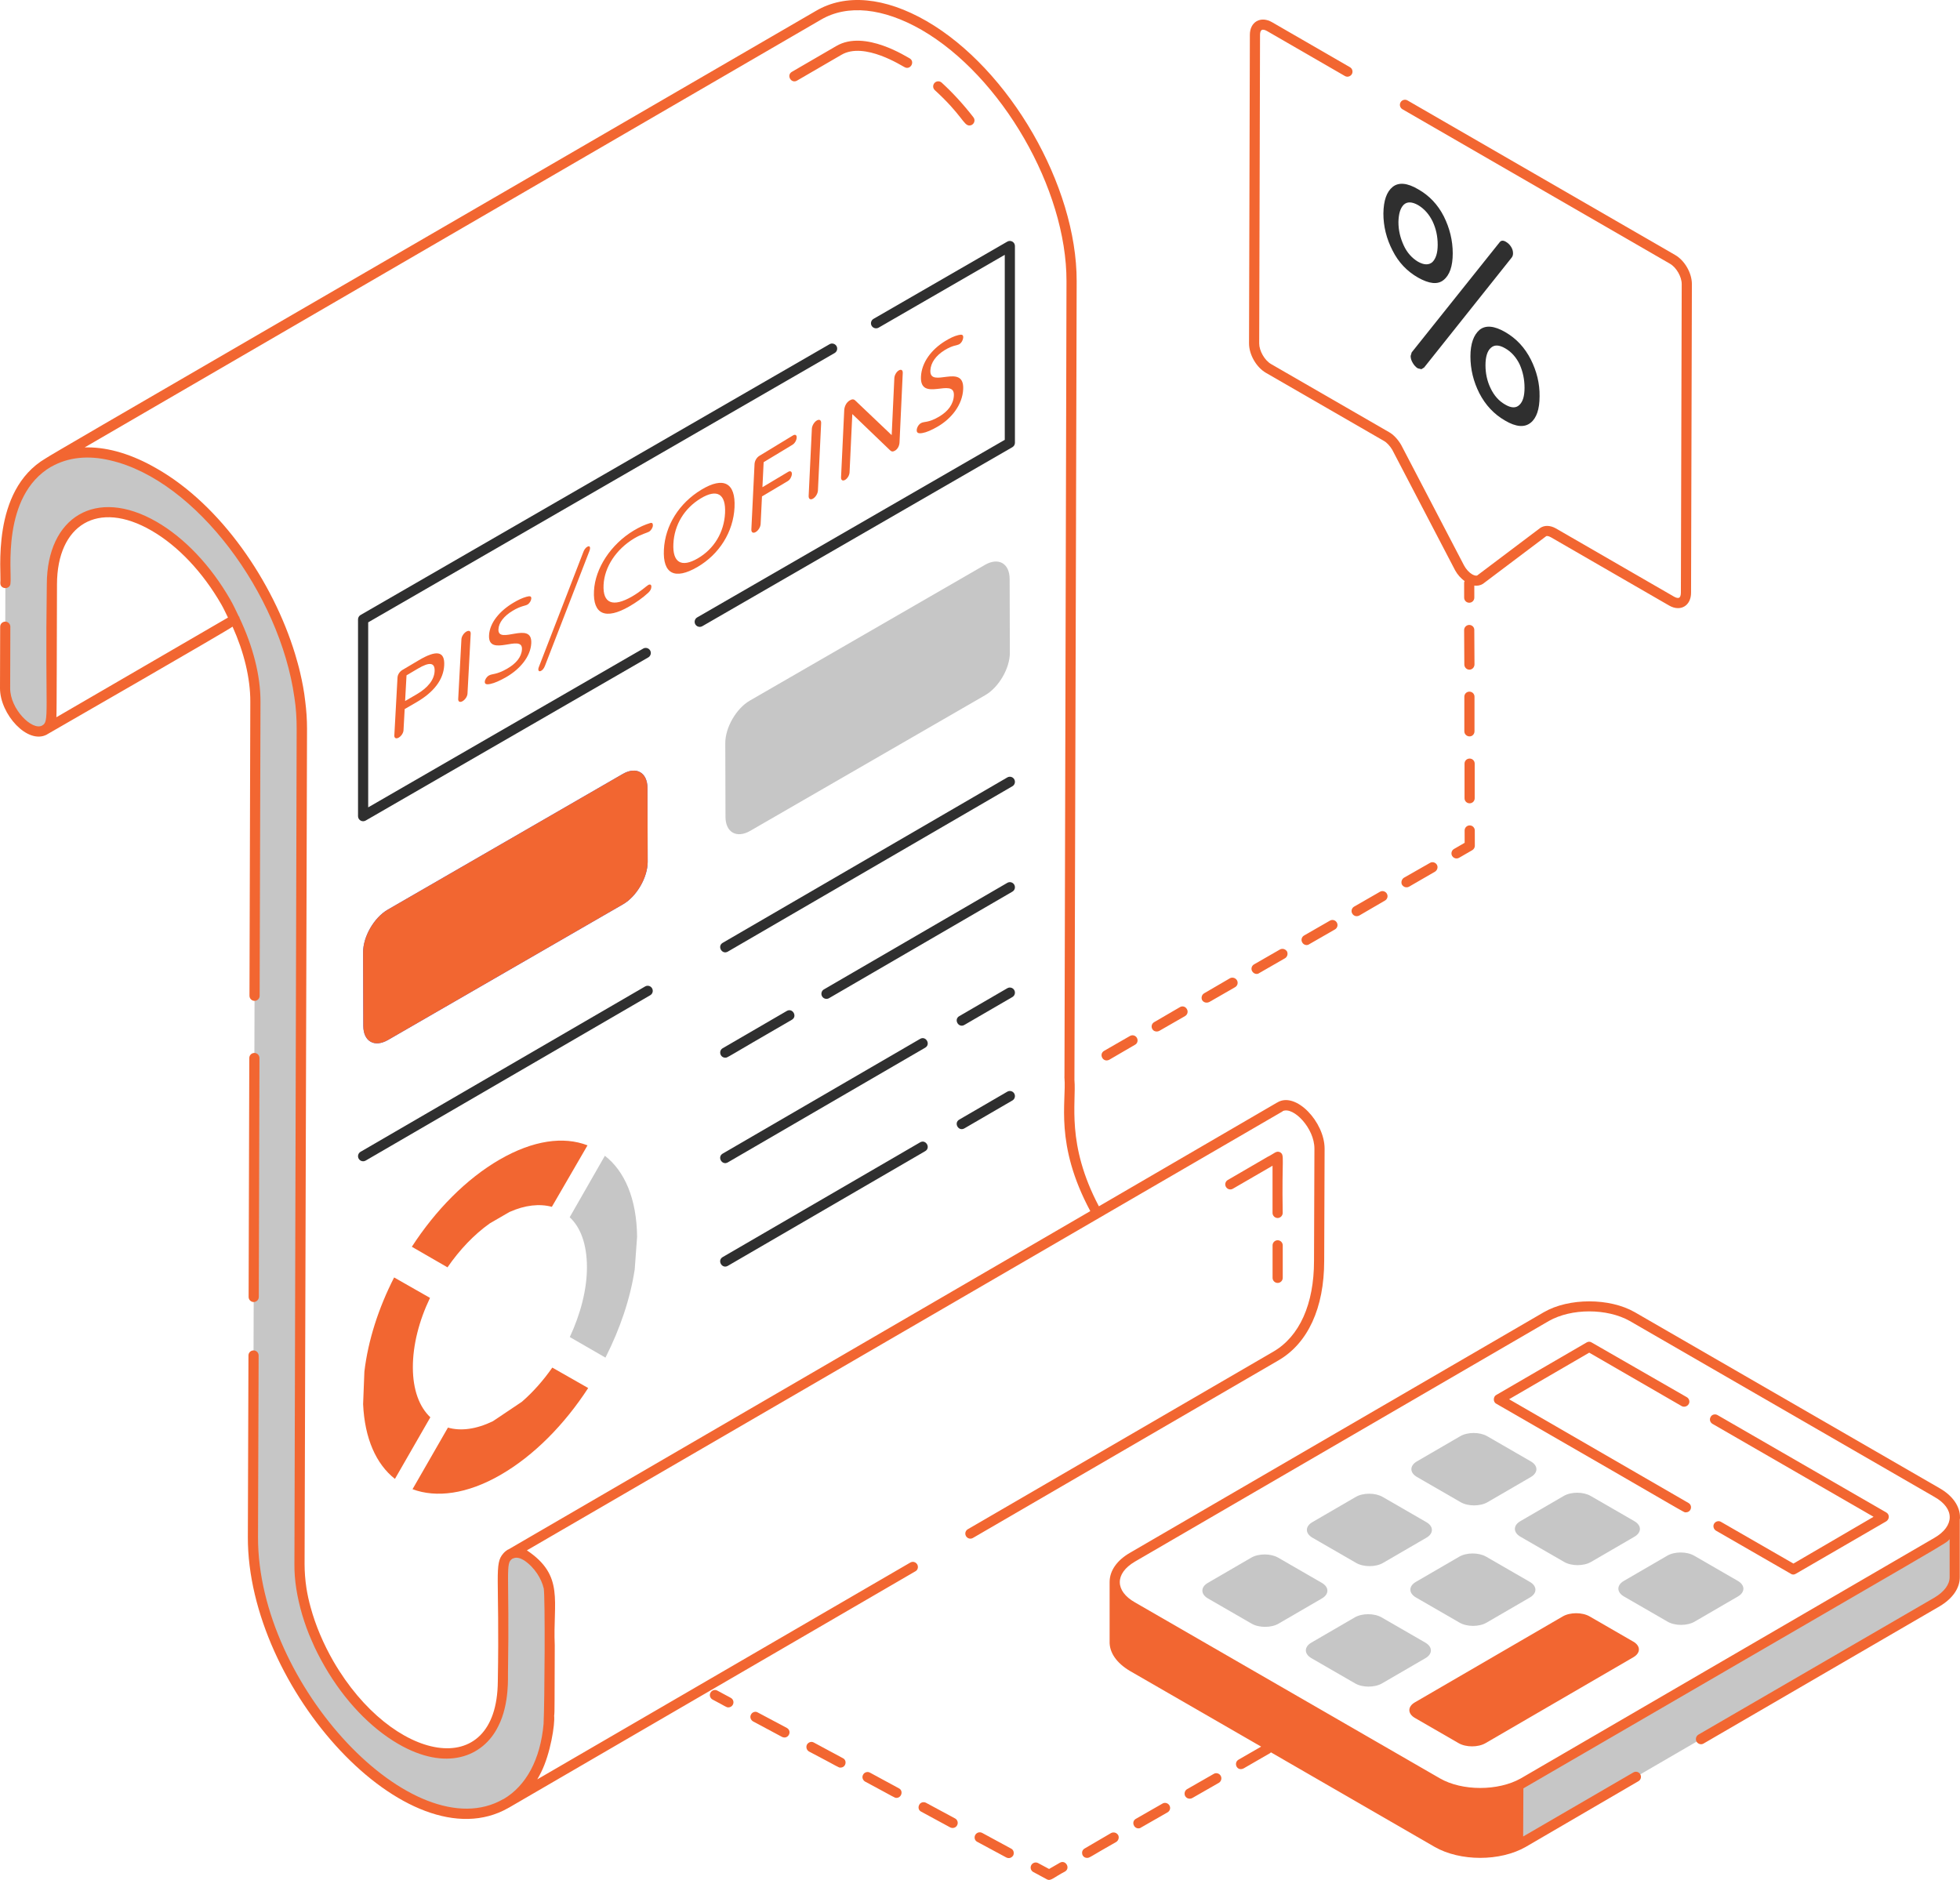 <svg xmlns="http://www.w3.org/2000/svg" id="Layer_2" viewBox="0 0 568.972 545.729"><g id="Layer_1-2"><path d="m44.761,137.261c23.726,13.698,42.935,46.923,42.858,74.233l-.374,131.954-.313,110.572c-.027,9.398,3.229,19.712,8.596,29.008,5.327,9.227,12.645,17.226,20.823,21.948,8.179,4.722,15.517,5.184,20.92,2.152,5.362-3.102,8.665-9.629,8.692-19.027l.092-32.566c.006-2.184.803-3.703,2.076-4.384,1.222-.654,2.883-.535,4.707.518,3.725,2.151,6.752,7.393,6.739,11.673l-.092,32.566c-.077,27.309-19.412,38.328-43.179,24.606-23.766-13.721-42.935-46.97-42.858-74.279l.359-126.558.329-115.969c.027-9.398-3.269-19.735-8.596-28.962-5.327-9.273-12.685-17.296-20.823-21.995-8.179-4.722-15.558-5.208-20.92-2.106-5.362,3.055-8.706,9.559-8.732,18.957l-.108,37.963c-.006,2.184-.793,3.697-2.056,4.372-1.212.648-2.863.524-4.687-.53-3.725-2.151-6.752-7.347-6.74-11.627l.108-37.963c.077-27.309,19.412-38.281,43.178-24.56Z" style="fill:#c6c6c6;"></path><path d="m180.773,224.686c3.949-2.28,7.17-.444,7.183,4.093l.061,21.396c.013,4.5-3.187,10.043-7.136,12.323l-68.23,39.392c-3.948,2.28-7.169.444-7.182-4.056l-.061-21.396c-.013-4.537,3.187-10.08,7.136-12.359l68.23-39.393Z" style="fill:#2e58ff;"></path><path d="m180.773,224.686c3.949-2.28,7.17-.444,7.183,4.093l.061,21.396c.013,4.5-3.187,10.043-7.136,12.323l-68.23,39.392c-3.948,2.28-7.169.444-7.182-4.056l-.061-21.396c-.013-4.537,3.187-10.08,7.136-12.359l68.23-39.393Z" style="fill:#f26631;"></path><path d="m285.908,163.986c3.949-2.28,7.17-.444,7.183,4.093l.061,21.396c.013,4.5-3.187,10.043-7.136,12.323l-68.23,39.393c-3.948,2.28-7.169.444-7.182-4.056l-.061-21.396c-.013-4.537,3.187-10.08,7.136-12.359l68.23-39.392Z" style="fill:#c6c6c6;"></path><path d="m474.137,476.56c2.153,1.243,2.165,3.282.025,4.525l-42.93,24.948c-2.14,1.243-5.659,1.243-7.812-0l-12.674-7.317c-2.154-1.243-2.165-3.282-.026-4.525l42.93-24.948c2.14-1.243,5.658-1.244,7.812-0l12.674,7.317Z" style="fill:#f26631;"></path><g style="isolation:isolate;"><path d="m567.437,440.536v17.34c0,2.552-1.701,5.103-5.103,7.144l-120.182,69.83c-6.89,3.998-18.031,3.998-24.92,0l-88.458-51.033c-3.486-2.041-5.272-4.678-5.187-7.315v-17.255c0,2.637,1.786,5.273,5.187,7.229l88.458,51.033c6.889,3.998,18.03,3.998,25.005,0l120.097-69.829c3.402-1.957,5.103-4.593,5.103-7.145Z" style="fill:#c6c6c6;"></path></g><path d="m409.716,474.513l4.039,2.332c2.154,1.243,2.165,3.282.026,4.525l-12.591,7.317c-2.14,1.243-5.658,1.243-7.812-0l-12.674-7.317c-2.153-1.243-2.165-3.282-.026-4.525l12.591-7.317c2.139-1.243,5.659-1.243,7.812 0l2.094,1.209" style="fill:#c6c6c6;"></path><path d="m435.105,468.978l-3.577,2.079c-2.14,1.243-5.658,1.243-7.812-0l-12.674-7.317c-2.153-1.243-2.165-3.282-.026-4.525l12.591-7.317c2.14-1.243,5.659-1.243,7.812-0l12.674,7.317c2.154,1.243,2.165,3.282.025,4.525l-1.678.975" style="fill:#c6c6c6;"></path><path d="m483.989,451.612c2.14-1.243,5.658-1.244,7.812-0l12.674,7.317c2.153,1.243,2.165,3.282.025,4.525l-12.591,7.317c-2.14,1.243-5.659,1.243-7.812-0l-12.674-7.317c-2.154-1.243-2.165-3.282-.026-4.525l3.793-2.204" style="fill:#c6c6c6;"></path><path d="m421.714,418.194l2.19-1.273c2.14-1.243,5.658-1.243,7.811-0l12.674,7.317c2.153,1.243,2.165,3.282.025,4.525l-12.591,7.317c-2.14,1.243-5.659,1.243-7.812-0l-12.674-7.317c-2.153-1.243-2.165-3.281-.025-4.525l4.065-2.362" style="fill:#c6c6c6;"></path><path d="m359.783,454.184l3.444-2.001c2.139-1.243,5.658-1.243,7.811-0l12.674,7.317c2.153,1.243,2.165,3.282.026,4.525l-12.591,7.317c-2.14,1.243-5.659,1.243-7.812-0l-12.674-7.317c-2.153-1.243-2.165-3.281-.025-4.525l1.267-.736" style="fill:#c6c6c6;"></path><path d="m442.687,446.863l-1.306-.754c-2.153-1.243-2.165-3.282-.026-4.525l12.591-7.317c2.14-1.243,5.659-1.243,7.812-0l12.674,7.317c2.154,1.243,2.165,3.282.025,4.525l-12.591,7.317c-2.14,1.243-5.658,1.243-7.812-0l-3.149-1.818" style="fill:#c6c6c6;"></path><path d="m382.911,447.498l-1.912-1.104c-2.153-1.243-2.165-3.281-.025-4.525l12.591-7.317c2.14-1.243,5.658-1.243,7.811-0l12.674,7.317c2.153,1.243,2.165,3.282.025,4.525l-12.591,7.317c-2.14,1.243-5.659,1.243-7.812-0l-3.5-2.021" style="fill:#c6c6c6;"></path><path d="m151.5,406.927c3.227-2.803,6.217-6.183,8.831-9.92l10.416,5.935c-6.902,10.598-15.706,19.589-25.435,25.206-9.729,5.617-18.685,6.73-25.56,4.161l10.282-17.885c3.71,1.069,8.16.51,13.048-1.849" style="fill:#f26631;"></path><path d="m184.256,368.473c-1.282,8.532-4.288,17.348-8.498,25.639l-10.35-5.973c3.12-6.686,4.997-13.857,4.978-20.309-.018-6.527-1.798-11.512-5.011-14.466l10.217-17.848c5.766,4.47,9.242,12.54,9.352,23.522" style="fill:#c6c6c6;"></path><path d="m105.778,398.181c1.07-9.078,4.119-18.512,8.634-27.343l10.415,5.935c-3.186,6.649-4.997,13.706-4.978,20.234.018,6.452,1.863,11.399,5.077,14.429l-10.282,17.885c-5.436-4.284-8.779-11.668-9.236-21.699" style="fill:#f26631;"></path><path d="m142.186,355.142c-4.597,3.258-8.777,7.69-12.283,12.764l-10.35-5.973c6.837-10.561,15.771-19.701,25.5-25.318,9.728-5.617,18.554-6.805,25.494-4.123l-10.348,17.848c-3.541-.958-7.757-.537-12.309,1.5" style="fill:#f26631;"></path><path d="m67.509,181.915c3.338,7.437,5.171,14.983,5.153,21.789l-.242,85.359c0,.819.657,1.482,1.47,1.482h.006c.813,0,1.476-.657,1.476-1.47l.242-85.359c.019-7.645-2.194-16.124-6.11-24.386-.031-.088.012-.181-.036-.264-.036-.062-.115-.066-.159-.121-.795-1.652-1.551-3.313-2.488-4.936-5.656-9.842-13.25-17.851-21.369-22.539-17.602-10.143-31.815-1.397-31.863,18.128-.535,37.74.859,39.838-1.38,41.032l-.009.005c-2.85,1.54-9.268-4.768-9.249-10.846l.052-17.846c0-.819-.657-1.482-1.47-1.482h-.006c-.813,0-1.476.657-1.476,1.47L0,199.778c-.018,7.507,7.976,16.454,13.602,13.463.032-.017.053-.047.085-.065.591-.329,53.301-30.67,53.822-31.261Zm-50.966-12.304c.047-17.219,11.803-24.622,27.434-15.58,7.674,4.428,14.882,12.051,20.285,21.455.721,1.248,1.281,2.525,1.914,3.79l-49.809,28.94c.117-1.621.105-21.698.176-38.605Z" style="fill:#f26631;"></path><path d="m384.403,366.045l.118-32.592c0-7.692-8.279-16.587-13.639-13.462,0,.059-.059.059-.118.059l-51.722,30.112h-.059c-9.553-18.126-6.498-30.056-7.085-36.666.862-300.012.179-61.792.649-231.862.059-27.691-19.484-61.582-43.574-75.516-12.104-6.967-23.499-8.03-32.119-2.952C105.077,79.705,13.852,132.466,13.257,133.061-2.772,142.477.502,166.537.091,169.254c0,1.956,2.952,1.96,2.952,0,.432-2.984-2.734-25.252,11.809-33.773h.059c4.842-2.775,10.746-3.365,17.123-1.83,24.875,5.74,49.248,38.874,53.434,68.844.473,3.011.65,6.022.65,8.974l-.65,242.549c-.058,4.665.768,9.624,2.244,14.702.767,2.539,1.653,5.078,2.775,7.558,1.062,2.539,2.361,5.019,3.779,7.499,5.668,9.801,13.226,17.772,21.374,22.495,13.766,7.975,24.573,3.865,28.99-5.137,3.358-6.484,2.763-14.81,2.834-15.587.479-29.359-.868-31.73,1.299-33.064,0-.059.059-.059.059-.059h.117c1.017-.508,2.217-.063,3.189.531,3.074,2.049,5.066,5.332,5.727,8.207.421,2.526.258,32.977-.059,39.323-.944,10.273-5.018,17.89-11.631,21.787h-.059c-25.821,14.898-71.3-33.019-71.206-76.048l.177-52.725c0-.827-.649-1.476-1.476-1.476-.827,0-1.476.649-1.476,1.476l-.177,52.725c-.093,43.876,46.487,95.134,75.575,78.645,0-.059.059-.059.059-.059h.059l118.086-68.667c.709-.354.945-1.299.532-2.007-.414-.708-1.299-.945-2.008-.532l-108.285,62.94c.354-.649.768-1.299,1.122-2.067,2.696-5.384,4.055-13.922,3.778-16.414.189-1.131.076-3.176.177-20.37v-.059c-.575-12.818,2.917-20.206-8.088-27.573l164.966-95.827,2.538-1.476c.632-.367-3.789,2.201,51.84-30.112,0-.059.059-.059.118-.118,3.064-1.314,9.152,4.955,9.152,10.923l-.118,32.592c0,12.517-4.192,21.905-11.809,26.333l-88.683,51.545c-.708.413-.945,1.299-.532,2.007.414.708,1.299.945,2.008.532l88.683-51.545c8.561-4.959,13.285-15.233,13.285-28.872Zm-287.599,116.256c-2.952-5.137-5.197-10.451-6.614-15.647-.531-1.889-.944-3.779-1.24-5.668-.355-2.362-.532-4.723-.532-6.967l.709-242.49c0-2.598-.177-5.314-.532-8.03-.295-2.716-.826-5.491-1.476-8.266-.413-1.83-.944-3.602-1.476-5.432-6.368-20.866-21.466-43.166-40.149-53.788-7.027-4.074-13.875-6.14-20.075-6.14h-.827L238.33,5.705c7.675-4.487,18.008-3.425,29.167,2.952,23.263,13.462,42.157,46.231,42.098,72.977l-.59,230.8q-.059.059,0,.118v.236q-.059.059,0,.118c.605,6.879-2.954,19.155,7.499,38.673l-168.864,98.189q-.059,0-.118.059h-.059c-.128.043-.968.649-1.299,1.063-2.821,3.154-1.097,6.306-1.653,37.197-.203,29.591-30.688,23.565-47.706-5.786Z" style="fill:#f26631;"></path><path d="m73.85,305.669h-.006c-.813,0-1.476.657-1.476,1.47l-.196,69.353c0,.819.657,1.482,1.47,1.482h.006c.813,0,1.476-.657,1.476-1.47l.196-69.353c0-.819-.657-1.482-1.47-1.482Z" style="fill:#f26631;"></path><path d="m370.893,360.042c-.813,0-1.476.663-1.476,1.476v9.439c0,.813.663,1.476,1.476,1.476.813,0,1.476-.663,1.476-1.476v-9.439c0-.813-.663-1.476-1.476-1.476Z" style="fill:#f26631;"></path><path d="m367.989,335.815l-11.572,6.731c-.709.413-.945,1.299-.532,2.008.414.708,1.299.945,2.008.531.598-.347,12.253-7.101,11.513-6.672v13.698c0,.768.649,1.476,1.476,1.476.827,0,1.476-.708,1.476-1.476-.28-16.374.605-16.656-.708-17.595-1.162-.583-1.678.343-3.661,1.299Z" style="fill:#f26631;"></path><path d="m208.242,490.778c-.703-.392-1.609-.121-1.995.6-.386.715-.121,1.609.6,1.995,3.988,2.084,3.96,2.278,4.595,2.278.525,0,1.032-.283,1.297-.778.386-.715.121-1.609-.6-1.995l-3.898-2.099Z" style="fill:#f26631;"></path><path d="m219.967,497.12c-.649-.413-1.594-.118-1.948.591-.413.708-.117,1.594.59,2.007l8.384,4.487c1.756.881,3.13-1.598,1.417-2.598l-8.443-4.487Z" style="fill:#f26631;"></path><path d="m236.263,505.859c-.708-.413-1.594-.118-2.007.59-.354.708-.117,1.594.59,2.008,9.313,4.872,8.471,4.664,9.152,4.664,1.564,0,1.99-2.075.708-2.716l-8.443-4.546Z" style="fill:#f26631;"></path><path d="m285.092,532.074c-.708-.354-1.594-.118-2.007.649-.354.708-.118,1.594.59,1.949l8.443,4.546c.791.395,1.579.096,2.008-.59.355-.708.118-1.653-.649-2.008l-8.384-4.546Z" style="fill:#f26631;"></path><path d="m252.559,514.597c-.708-.413-1.653-.118-2.007.59-.413.709-.118,1.594.59,2.008,8.788,4.687,8.502,4.723,9.093,4.723,1.485,0,2.081-2.089.708-2.775l-8.384-4.546Z" style="fill:#f26631;"></path><path d="m268.796,523.336c-.708-.354-1.594-.118-1.948.591-.413.768-.177,1.653.59,2.007l8.384,4.546c.824.413,1.692.039,2.007-.59.414-.708.118-1.653-.59-2.008l-8.443-4.546Z" style="fill:#f26631;"></path><path d="m307.664,540.752l-3.125,1.805-3.177-1.707c-.703-.386-1.609-.121-1.995.6-.386.715-.121,1.609.6,1.995l3.898,2.099c1.191.658,1.949-.517,5.276-2.231,1.696-.987.195-3.543-1.476-2.56Z" style="fill:#f26631;"></path><path d="m337.464,523.572l-7.735,4.428c-1.361.793-.669,2.775.767,2.775.236,0,.473-.059.709-.236l7.735-4.428c.708-.413.944-1.299.53-2.008-.413-.708-1.358-.945-2.007-.531Z" style="fill:#f26631;"></path><path d="m352.342,514.952l-7.734,4.428c-.709.413-.945,1.358-.532,2.066.295.472.768.709,1.299.709.236,0,.473-.059.709-.177l7.734-4.428c.708-.413.945-1.358.531-2.066-.413-.708-1.358-.945-2.007-.532Z" style="fill:#f26631;"></path><path d="m322.526,532.133l-7.676,4.487c-1.277.745-.787,2.716.708,2.716.819,0,.579-.161,8.443-4.606.708-.413.944-1.358.59-2.007-.471-.768-1.358-.945-2.066-.59Z" style="fill:#f26631;"></path><path d="m187.272,286.365l-82.608,48.001c-.703.409-.94,1.309-.53,2.018.271.467.767.732,1.274.732.254,0,.507-.063.744-.202l82.608-48.001c.703-.409.94-1.309.53-2.018-.409-.703-1.315-.946-2.018-.53Z" style="fill:#2f2f2f;"></path><path d="m292.408,225.69l-82.608,48.007c-1.684.98-.2,3.536,1.488,2.549l82.608-48.007c.703-.409.94-1.309.53-2.018-.409-.703-1.315-.951-2.018-.53Z" style="fill:#2f2f2f;"></path><path d="m292.408,256.29l-53.231,30.928c-.703.409-.94,1.309-.53,2.018.405.698,1.31.945,2.018.53l53.231-30.928c.703-.409.94-1.309.53-2.018-.409-.703-1.315-.951-2.018-.53Z" style="fill:#2f2f2f;"></path><path d="m229.876,296.034c1.694-.986.18-3.546-1.488-2.549l-18.589,10.805c-1.291.751-.762,2.75.744,2.75.752,0-.207.266,19.333-11.007Z" style="fill:#2f2f2f;"></path><path d="m292.408,286.884l-13.948,8.101c-1.684.98-.2,3.536,1.488,2.549l13.948-8.101c.703-.409.94-1.309.53-2.018-.409-.703-1.315-.946-2.018-.53Z" style="fill:#2f2f2f;"></path><path d="m267.089,301.592l-57.29,33.292c-1.684.98-.2,3.536,1.488,2.549l57.29-33.292c1.694-.986.18-3.546-1.488-2.549Z" style="fill:#2f2f2f;"></path><path d="m292.408,316.912l-13.948,8.107c-1.684.98-.2,3.536,1.488,2.549l13.948-8.107c.703-.409.94-1.309.53-2.018-.409-.703-1.315-.946-2.018-.53Z" style="fill:#2f2f2f;"></path><path d="m267.089,331.627l-57.29,33.292c-1.684.98-.2,3.536,1.488,2.549l57.29-33.292c1.694-.986.18-3.546-1.488-2.549Z" style="fill:#2f2f2f;"></path><path d="m563.008,431.996l-88.446-51.072c-7.321-4.192-19.13-4.192-26.392,0l-120.153,69.848c-3.779,2.185-5.904,5.196-5.904,8.502v17.181c-.118,3.248,2.008,6.318,5.904,8.62l38.083,21.964-6.553,3.778c-1.569.914-.49,3.522,1.476,2.539l7.675-4.428c.059-.059.177-.118.236-.236l47.53,27.455c7.431,4.246,19.013,4.251,26.451,0l32.71-19.071c.708-.413.945-1.299.532-2.007-.414-.708-1.299-.945-2.008-.532l-31.987,18.591.068-13.969c132.289-76.873,121.734-70.49,123.731-72.344v11.041c0,2.125-1.535,4.192-4.369,5.904l-68.55,39.795c-.708.413-.944,1.358-.531,2.066.413.65,1.299.945,2.007.532l68.55-39.854c3.778-2.244,5.845-5.255,5.845-8.443v-16.768c.059-.177.059-.413.059-.59,0-3.247-2.126-6.318-5.963-8.502Zm-1.417,14.407l-120.094,69.848c-6.554,3.719-17.063,3.719-23.499,0l-88.506-51.072c-5.811-3.269-5.983-8.377,0-11.868l120.153-69.848c3.247-1.83,7.439-2.775,11.69-2.775,4.251,0,8.502.945,11.75,2.775l88.446,51.072c6.055,3.406,5.818,8.508.059,11.868Z" style="fill:#f26631;"></path><path d="m434.353,407.493c57.735,33.222,54.252,31.529,55.029,31.529,1.559,0,2.052-1.967.767-2.716l-52.076-30.112,23.263-13.521,26.864,15.528c.649.354,1.594.118,2.007-.59.414-.649.177-1.594-.531-2.008l-27.632-15.883c-.413-.295-1.003-.295-1.476,0l-26.215,15.233c-.885.443-1.007,2.036,0,2.539Z" style="fill:#f26631;"></path><path d="m547.597,439.081l-49.005-28.282c-.708-.413-1.653-.177-2.007.532-.414.708-.177,1.594.531,2.007l46.762,26.983-23.263,13.58-21.019-12.104c-.65-.413-1.594-.177-2.008.532-.413.708-.118,1.594.532,2.007l21.727,12.517c.387.29.973.335,1.476,0l26.274-15.233c.982-.7.904-2.023,0-2.539Z" style="fill:#f26631;"></path><path d="m253.032,94.578c.415.703,1.32.94,2.018.542l36.625-21.147v53.707l-89.285,51.547c-.703.409-.946,1.315-.542,2.018.277.473.773.738,1.28.738.254,0,.507-.063.738-.196l90.023-51.974c.456-.265.738-.755.738-1.28v-57.117c0-1.135-1.229-1.844-2.214-1.277l-38.839,22.424c-.703.406-.946,1.312-.542,2.015Z" style="fill:#2f2f2f;"></path><path d="m106.145,238.208l82.043-47.367c.703-.409.946-1.315.542-2.018-.421-.709-1.326-.946-2.018-.542l-79.829,46.093v-53.71l135.407-78.18c.703-.409.946-1.315.542-2.018-.421-.709-1.332-.946-2.018-.542l-136.145,78.607c-.456.265-.738.755-.738,1.28v57.117c0,1.145,1.239,1.841,2.214,1.28Z" style="fill:#2f2f2f;"></path><path d="m281.412,36.432c1.215,0,1.925-1.402,1.165-2.381-2.889-3.731-5.991-7.115-9.214-10.062-.594-.542-1.539-.505-2.087.095-.548.6-.507,1.534.092,2.084,7.935,7.249,8.324,10.263,10.044,10.263Z" style="fill:#f26631;"></path><path d="m231.369,23.401l12.91-7.501c6.653-3.885,17.675,3.332,18.266,3.569,1.71,1.007,3.181-1.531,1.534-2.525-.591-.228-12.98-8.458-21.288-3.595l-12.91,7.499c-1.675.975-.217,3.531,1.488,2.554Z" style="fill:#f26631;"></path><path d="m411.622,80.571c3.247,1.83,5.727,2.125,7.439.708,1.772-1.417,2.657-4.015,2.657-7.735,0-3.72-.886-7.321-2.598-10.746-1.712-3.366-4.192-6.022-7.439-7.852-3.188-1.889-5.668-2.067-7.38-.708-1.771,1.417-2.657,3.956-2.716,7.735,0,3.72.886,7.321,2.657,10.746,1.712,3.425,4.192,6.023,7.38,7.853Zm-4.133-21.138c1.004-.945,2.421-.885,4.192.118,1.772,1.063,3.189,2.657,4.193,4.723,1.004,2.126,1.476,4.369,1.476,6.79,0,2.362-.531,4.015-1.535,5.019-1.004.886-2.421.886-4.192-.118-1.772-1.063-3.189-2.657-4.133-4.724-1.003-2.185-1.535-4.369-1.535-6.79.059-2.362.532-4.015,1.535-5.019Z" style="fill:#2f2f2f;"></path><path d="m437.115,70.169c-.754-.436-1.358-.394-1.775.147l-25.54,31.983-.305,1.039c-.002.693.222,1.387.636,2.059.414.673.865,1.194,1.431,1.52l1.056.263.795-.496,25.351-31.832c.303-.346.456-.779.457-1.298.001-.693-.185-1.322-.598-1.951-.376-.607-.904-1.086-1.506-1.434Z" style="fill:#2f2f2f;"></path><path d="m429.511,95.746c-1.712,1.476-2.657,4.015-2.657,7.735s.886,7.321,2.598,10.687c1.772,3.425,4.252,6.082,7.439,7.912,3.189,1.889,5.669,2.066,7.439.649,1.712-1.358,2.598-3.956,2.598-7.676.059-3.72-.827-7.263-2.539-10.687-1.771-3.484-4.192-6.082-7.439-7.971-3.188-1.83-5.668-2.066-7.439-.649Zm11.632,10.037c.945,2.125,1.417,4.369,1.417,6.79,0,2.362-.472,4.015-1.476,4.96-1.004,1.004-2.421.945-4.193-.118-1.771-1.004-3.188-2.598-4.192-4.723-1.003-2.066-1.476-4.31-1.476-6.672,0-2.421.532-4.133,1.535-5.019,1.004-.945,2.362-.945,4.192.118,1.772,1.004,3.189,2.598,4.193,4.664Z" style="fill:#2f2f2f;"></path><path d="m367.509,108.244l34.273,19.777c.796.444,1.724,1.447,2.376,2.543l18.255,34.999c.708,1.298,1.688,2.333,2.762,3.142-.037.13-.15.222-.15.364l.006,4.428c0,.819.663,1.476,1.476,1.476.819,0,1.476-.663,1.476-1.476l-.004-3.502c.889.111,1.74-.03,2.501-.505l18.359-13.832c.11-.092.617-.121,1.355.3l34.307,19.812c.876.513,1.77.773,2.606.773.657,0,1.274-.161,1.822-.473,1.251-.727,1.972-2.18,1.972-3.99l.242-89.603c0-3.255-2.122-6.91-4.924-8.49l-77.627-44.83c-.692-.406-1.609-.173-2.018.539-.404.706-.161,1.609.542,2.015l77.638,44.839c1.862,1.052,3.436,3.765,3.436,5.924l-.242,89.6c0,.709-.19,1.257-.496,1.436-.294.167-.865.063-1.476-.294l-34.325-19.823c-1.609-.899-3.269-.974-4.52-.138l-18.313,13.804c-.213.115-.75.069-1.447-.323-.899-.525-1.759-1.465-2.352-2.554l-18.284-35.045c-.969-1.643-2.249-2.987-3.5-3.684l-34.25-19.766c-1.868-1.078-3.448-3.823-3.448-5.985l.242-89.603c0-.692.179-1.208.484-1.381.3-.19.911-.078,1.545.294l22.602,13.054c.692.406,1.597.167,2.018-.539.404-.706.161-1.609-.542-2.015l-22.602-13.054c-1.597-.923-3.223-1.026-4.497-.297-1.245.718-1.96,2.154-1.96,3.935l-.242,89.6c0,3.252,2.116,6.931,4.924,8.551Z" style="fill:#f26631;"></path><path d="m426.5,181.417c-.767,0-1.476.649-1.476,1.476l.059,10.037c0,.768.65,1.476,1.476,1.476.827,0,1.476-.708,1.476-1.535l-.059-10.037c0-.768-.649-1.417-1.476-1.417Z" style="fill:#f26631;"></path><path d="m426.618,233.198c.827,0,1.476-.65,1.476-1.476v-10.037c0-.827-.649-1.476-1.476-1.476-.826,0-1.476.649-1.476,1.476v10.037c0,.826.65,1.476,1.476,1.476Z" style="fill:#f26631;"></path><path d="m426.559,213.773h.059c.768,0,1.417-.649,1.417-1.476v-10.037c0-.826-.649-1.476-1.476-1.476-.826,0-1.476.65-1.476,1.476v10.037c0,.827.709,1.476,1.476,1.476Z" style="fill:#f26631;"></path><path d="m421.541,248.471c.277.473.773.738,1.28.738.254,0,.507-.063.738-.196l3.834-2.214c.456-.265.738-.755.738-1.286l-.012-4.428c0-.813-.663-1.47-1.476-1.47h-.006c-.813,0-1.47.663-1.47,1.482l.012,3.569-3.096,1.787c-.703.409-.946,1.315-.542,2.018Z" style="fill:#f26631;"></path><path d="m350.276,291.06c.236,0,.531-.059.768-.177l7.498-4.31c.709-.413.946-1.299.532-2.008-.414-.708-1.358-.945-2.008-.59l-7.498,4.369c-.708.413-.945,1.299-.59,2.008.295.472.767.708,1.299.708Z" style="fill:#f26631;"></path><path d="m335.751,299.444c.295,0,.531-.059.767-.177l7.499-4.31c.709-.413.945-1.299.532-2.007-.414-.768-1.299-1.004-2.008-.591l-7.499,4.369c-.708.413-.944,1.299-.53,2.008.236.472.767.708,1.24.708Z" style="fill:#f26631;"></path><path d="m371.531,275.65l-7.498,4.31c-.709.413-.946,1.299-.532,2.007.296.472.768.768,1.299.768.236,0,.473-.059.709-.236l7.498-4.31c.708-.413.945-1.299.59-2.008-.472-.708-1.358-.945-2.066-.531Z" style="fill:#f26631;"></path><path d="m321.994,307.651l7.499-4.369c.708-.354.945-1.299.532-2.008-.414-.708-1.299-.945-2.008-.531l-7.499,4.31c-1.633.953-.343,3.507,1.476,2.598Z" style="fill:#f26631;"></path><path d="m386.056,267.266l-7.499,4.31c-.709.413-.945,1.299-.532,2.007.236.472.768.768,1.24.768.295,0,.532-.059.768-.236l7.499-4.31c.708-.413.944-1.299.53-2.007-.412-.708-1.299-.945-2.007-.532Z" style="fill:#f26631;"></path><path d="m415.105,250.498l-7.558,4.31c-.649.413-.944,1.358-.531,2.066.295.472.768.709,1.299.709.236,0,.53-.059.708-.177l7.558-4.369c.649-.413.945-1.299.532-2.008-.414-.708-1.359-.945-2.008-.531Z" style="fill:#f26631;"></path><path d="m400.581,258.882l-7.499,4.31c-.708.413-.945,1.358-.532,2.008.236.472.768.768,1.24.768.295,0,.531-.059.768-.177l7.499-4.369c.708-.413.944-1.299.531-2.007-.413-.709-1.358-.945-2.007-.532Z" style="fill:#f26631;"></path><path d="m114.469,213.513l.924-16.817c.047-.865.633-1.742,1.411-2.202l4.749-2.816c5.082-3.017,7.621-2.739,7.393,1.48-.221,4.099-2.92,7.732-8.085,10.724l-3.388,1.96-.337,6.149c-.043.779-.631,1.702-1.409,2.144-.722.411-1.3.155-1.257-.622Zm6.491-11.963c3.277-1.907,5.07-4.222,5.203-6.673.141-2.599-1.49-2.765-4.85-.78l-3.305,1.95-.408,7.457,3.36-1.953Z" style="fill:#f26631;"></path><path d="m135.356,183.361c.75-.447,1.329-.219,1.285.609l-.932,17.392c-.044.826-.687,1.765-1.437,2.194-.722.413-1.301.173-1.257-.65l.932-17.337c.044-.825.687-1.778,1.409-2.208Z" style="fill:#f26631;"></path><path d="m142.4,198.531c-1.226.272-1.699.053-1.663-.629.035-.653.534-1.429,1.2-1.813.972-.56,2.135-.162,5.274-1.968,2.583-1.487,4.19-3.375,4.309-5.629.247-4.69-9.906,2.543-9.553-4.086.191-3.599,3.036-7.026,7.035-9.414,1.361-.813,2.603-1.411,3.776-1.733,1.038-.299,1.491-.219,1.453.506-.03.573-.475,1.364-1.114,1.744-.667.396-1.847.34-4.264,1.779-2.527,1.503-4.054,3.422-4.159,5.392-.248,4.682,9.883-2.687,9.528,4.069-.204,3.888-3.305,7.537-7.331,9.845-1.805,1.034-3.403,1.718-4.492,1.938Z" style="fill:#f26631;"></path><path d="m157.087,194.735c-.722.411-1.013-.214-.671-1.083l12.937-33.44c.221-.639.654-1.199,1.098-1.467.778-.47,1.07.129.635,1.256l-12.901,33.316c-.311.795-.709,1.198-1.098,1.419Z" style="fill:#f26631;"></path><path d="m172.429,171.527c.337-6.562,4.892-13.514,11.53-17.509,1.722-1.038,3.264-1.725,4.768-2.174.547-.178.831.078.799.707-.033.66-.531,1.445-1.141,1.812-.472.283-2.3.741-4.271,1.924-5.249,3.146-8.635,8.29-8.901,13.483-.278,5.436,2.706,6.613,8.316,3.359,2.444-1.419,4.114-2.996,4.642-3.303.556-.323.948-.095.917.533-.033.659-.328,1.165-.895,1.706-1.584,1.464-3.513,2.821-5.512,3.976-6.887,3.974-10.602,2.323-10.251-4.513Z" style="fill:#f26631;"></path><path d="m192.725,159.559c.351-7,4.392-13.48,10.863-17.392,6.443-3.901,9.99-2.041,9.639,5.124-.348,7.094-4.391,13.606-10.806,17.328-6.554,3.797-10.049,1.968-9.696-5.06Zm17.751-10.604c.274-5.566-2.29-7.143-7.039-4.281-4.777,2.875-7.683,7.662-7.958,13.166-.274,5.468,2.318,7.028,7.094,4.246,4.721-2.752,7.629-7.569,7.902-13.131Z" style="fill:#f26631;"></path><path d="m221.326,141.434l7.498-4.473c.611-.364,1.083-.072,1.048.651-.036.756-.539,1.661-1.177,2.04l-7.498,4.45-.389,8.003c-.044.91-.687,1.917-1.437,2.353-.722.42-1.301.128-1.257-.78l.924-18.953c.047-.975.633-1.929,1.411-2.401l9.748-5.922c.667-.405,1.11-.099,1.075.625-.036.757-.539,1.669-1.205,2.072l-8.387,5.071-.353,7.263Z" style="fill:#f26631;"></path><path d="m237.085,122.081c.75-.457,1.329-.165,1.285.765l-.931,19.531c-.044.927-.687,1.946-1.437,2.385-.722.422-1.301.118-1.257-.807l.931-19.472c.044-.927.687-1.961,1.409-2.401Z" style="fill:#f26631;"></path><path d="m244.15,138.57l.92-19.442c.057-1.204.649-2.312,1.565-2.871.694-.424,1.18-.427,1.619-.011l10.542,10.025.055-.033.767-16.465c.039-.849.597-1.819,1.264-2.227.722-.442,1.22-.118,1.18.734l-.935,20.114c-.049,1.054-.551,1.977-1.301,2.417-.611.359-1.015.332-1.454-.102l-10.927-10.485-.028.016-.797,16.879c-.04.837-.597,1.782-1.292,2.188-.694.406-1.22.097-1.18-.737Z" style="fill:#f26631;"></path><path d="m267.784,125.705c-1.226.223-1.699-.065-1.663-.851.035-.752.534-1.612,1.2-2.007.972-.575,2.135-.028,5.274-1.882,2.583-1.527,4.19-3.588,4.309-6.182.247-5.398-9.906,2.198-9.553-5.438.191-4.146,3.036-7.89,7.035-10.345,1.361-.836,2.603-1.431,3.776-1.715,1.038-.266,1.491-.14,1.453.694-.03.659-.475,1.539-1.114,1.929-.667.408-1.847.254-4.264,1.731-2.527,1.545-4.054,3.648-4.159,5.916-.248,5.393,9.883-2.36,9.528,5.415-.204,4.475-3.305,8.46-7.331,10.828-1.805,1.061-3.403,1.734-4.492,1.906Z" style="fill:#f26631;"></path></g></svg>